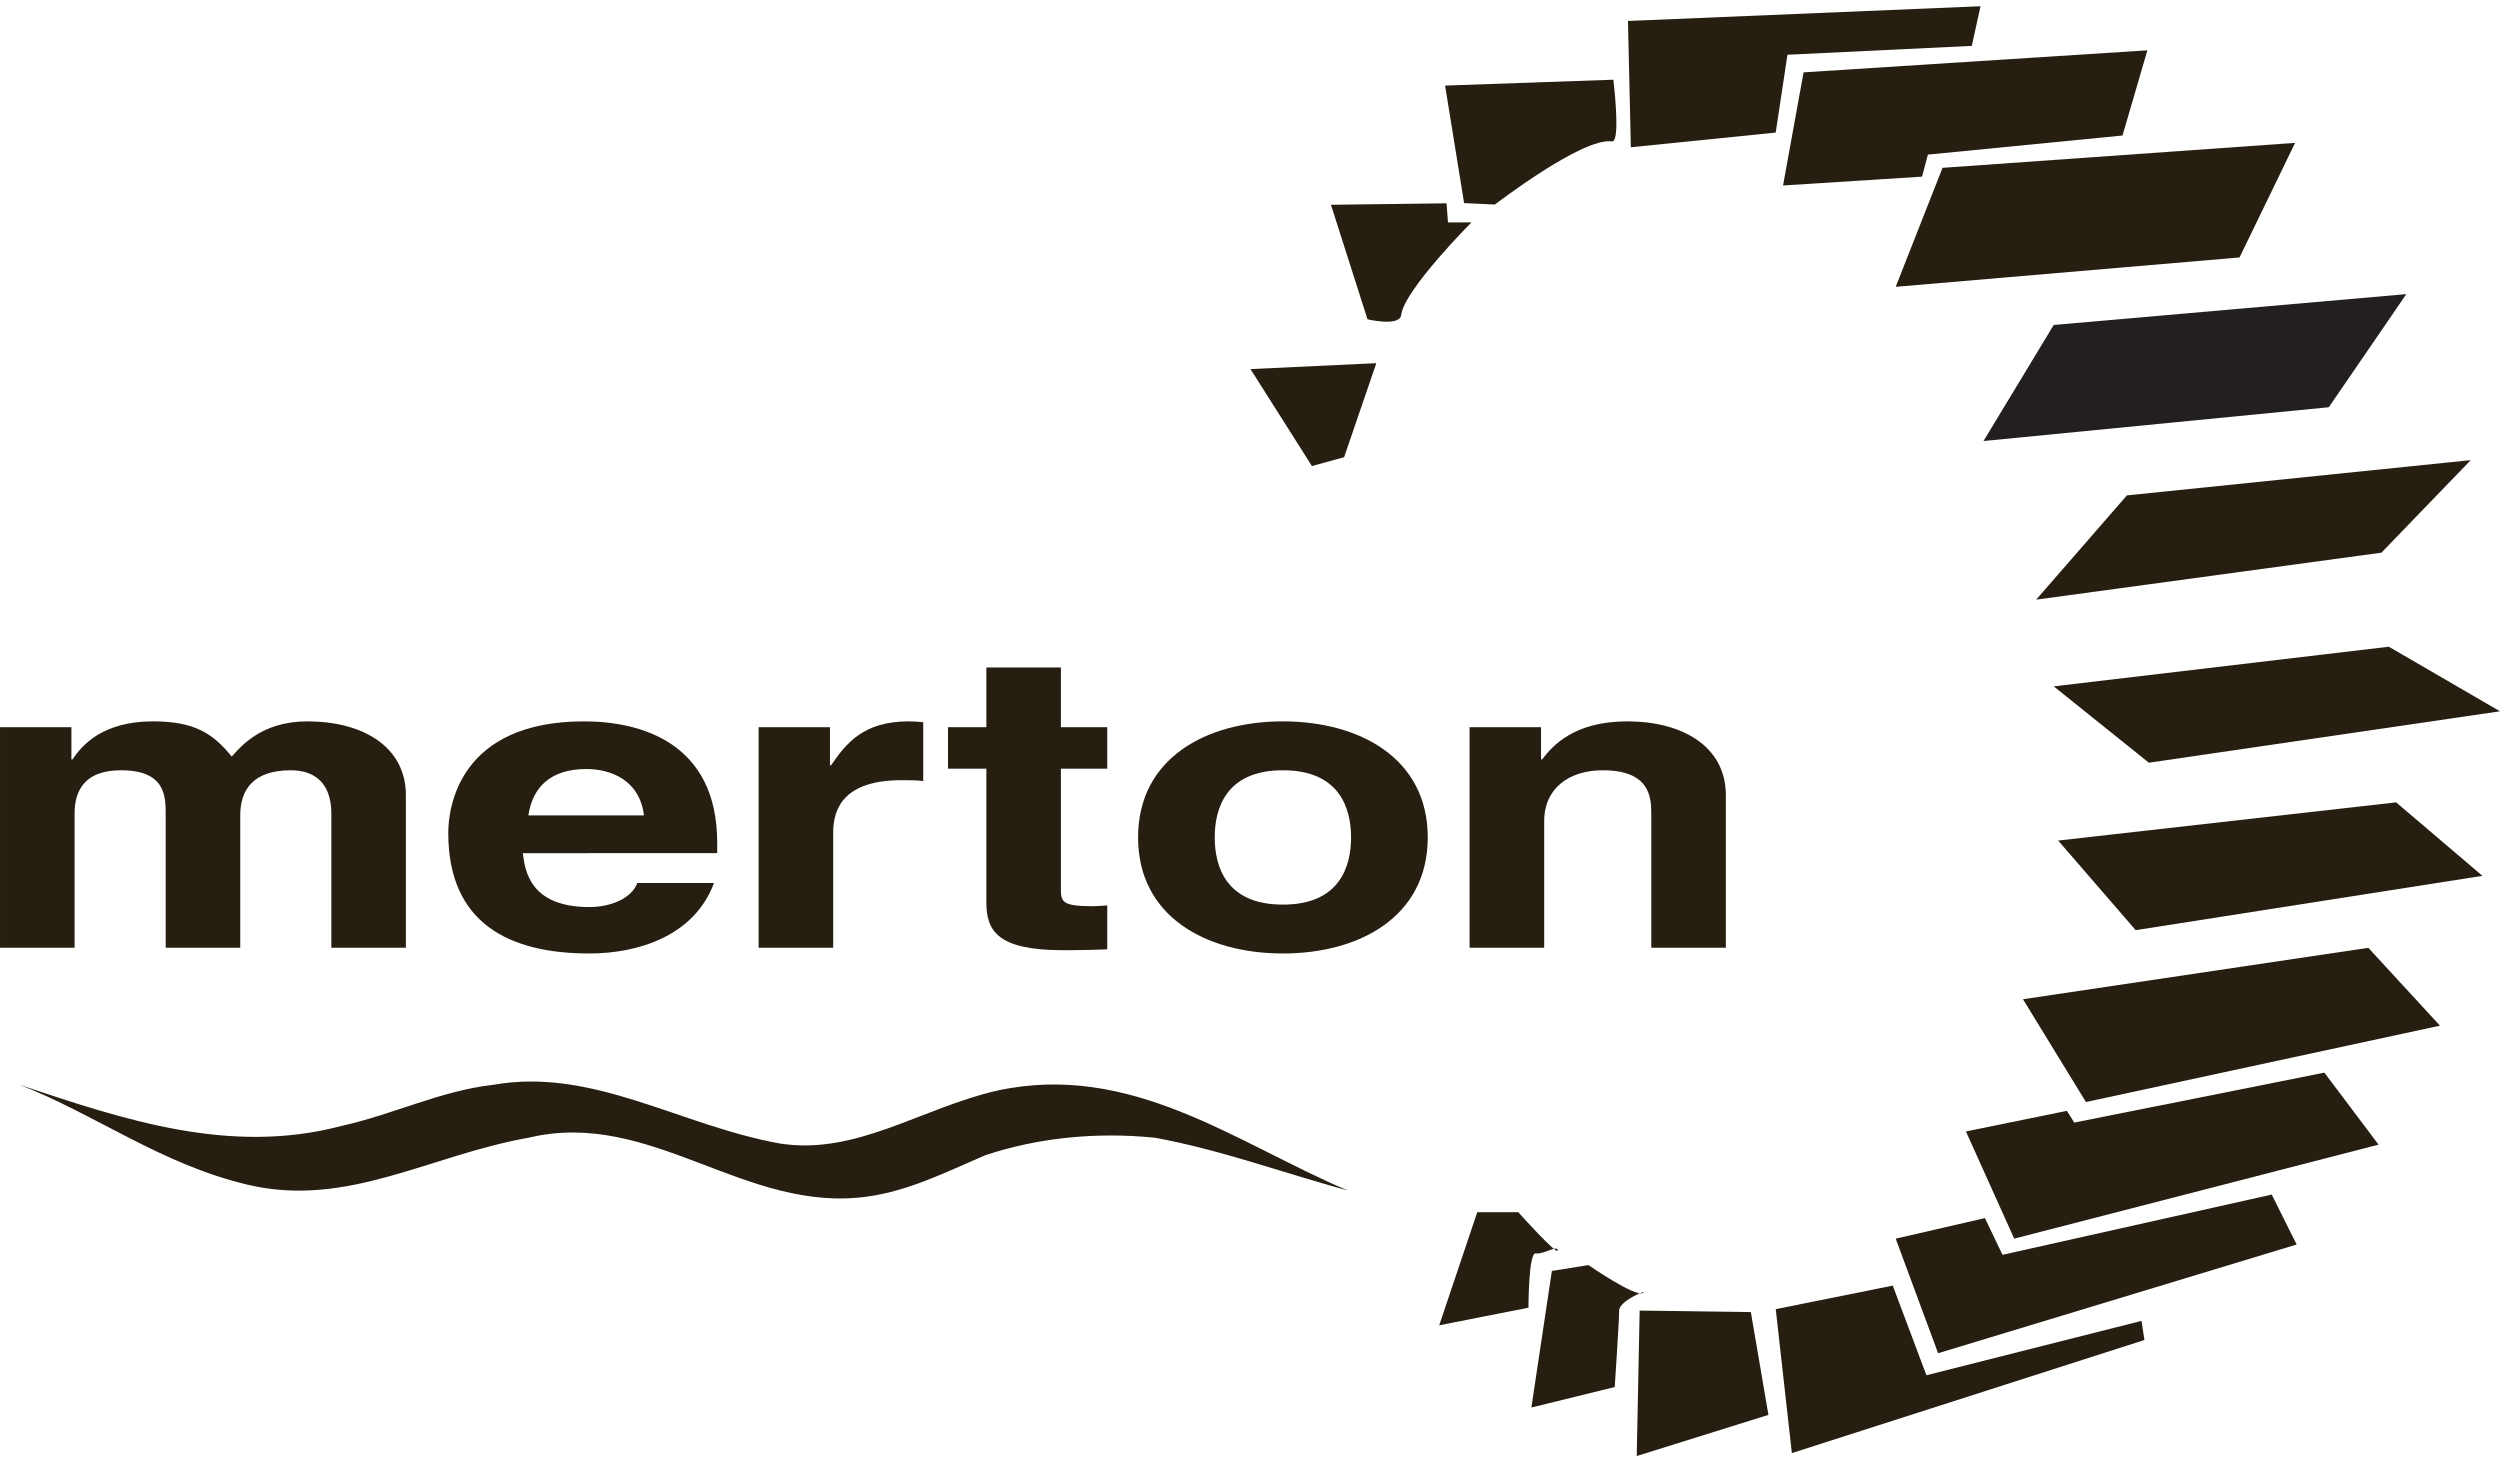 <?xml version="1.0" encoding="UTF-8"?>
<!-- Generator: Adobe Illustrator 12.0.1, SVG Export Plug-In . SVG Version: 6.00 Build 51448)  -->
<!DOCTYPE svg PUBLIC "-//W3C//DTD SVG 1.1//EN" "http://www.w3.org/Graphics/SVG/1.1/DTD/svg11.dtd">
<svg version="1.1" id="Layer_1" xmlns="http://www.w3.org/2000/svg" xmlns:xlink="http://www.w3.org/1999/xlink" width="360.639" height="210.991" viewBox="0 0 360.639 210.991" overflow="visible" enable-background="new 0 0 360.639 210.991" xml:space="preserve">
<path fill="#261E10" d="M35.735,170.904c-12.569-2.973-21.949-10.171-32.922-14.42c15.191,5.091,30.392,10.172,46.429,5.943  c7.607-1.694,14.355-5.091,21.953-5.943c14.352-2.54,27.013,5.943,41.375,8.483c10.969,1.688,20.258-5.087,31.23-7.631  c19.426-4.238,34.617,7.631,50.653,14.41c-9.281-2.54-18.57-5.934-27.862-7.624c-8.438-0.854-16.882,0-24.479,2.533  c-5.909,2.551-10.973,5.091-16.882,5.943c-17.731,2.54-31.245-12.719-48.965-8.477C61.916,166.656,50.087,174.291,35.735,170.904"/>
<polyline fill="#261E10" points="180.391,53.245 198.541,52.389 193.897,65.953 189.253,67.229 "/>
<path fill="#261E10" d="M208.461,12.344l2.745,16.954l4.436,0.211c0,0,12.661-9.742,16.879-9.107  c1.337,0.194,0.212-8.903,0.212-8.903"/>
<polyline fill="#261E10" points="234.843,3.024 285.7,0.9 284.442,6.619 257.849,7.897 256.157,19.123 235.259,21.243 "/>
<polyline fill="#261E10" points="260.175,10.438 257.215,26.757 277.265,25.482 278.11,22.304 306.184,19.549 309.771,7.26 "/>
<polyline fill="#261E10" points="280.221,24.21 331.082,20.609 323.065,37.137 273.466,41.375 "/>
<polyline fill="#231F20" points="296.261,46.878 347.125,42.429 335.941,58.748 286.13,63.621 "/>
<polyline fill="#261E10" points="306.817,71.463 356.417,66.376 343.535,79.726 293.728,86.504 "/>
<g>
	<defs>
		<rect id="XMLID_1_" width="360.594" height="210.991"/>
	</defs>
	<clipPath id="XMLID_3_">
		<use xlink:href="#XMLID_1_"/>
	</clipPath>
	<polyline clip-path="url(#XMLID_3_)" fill="#261E10" points="296.261,99.012 344.596,93.293 360.639,102.609 309.985,110.025  "/>
</g>
<polyline fill="#261E10" points="296.901,121.254 345.652,115.744 358.108,126.345 308.083,134.181 "/>
<polyline fill="#261E10" points="291.828,144.145 341.643,136.728 351.98,147.957 300.908,158.974 "/>
<polyline fill="#261E10" points="283.597,163.216 298.163,160.245 299.221,161.94 335.307,154.735 343.119,165.121 290.56,178.679   "/>
<polyline fill="#261E10" points="273.466,178.683 286.338,175.716 288.872,181.015 327.71,172.323 331.301,179.528 279.583,195.21   "/>
<polyline fill="#261E10" points="258.486,209.616 309.348,193.301 308.925,190.545 277.896,198.388 273.043,185.458   256.161,188.851 "/>
<polyline fill="#261E10" points="236.53,189.059 252.57,189.277 255.104,204.106 236.107,210.039 "/>
<path fill="#261E10" d="M223.866,183.34l5.275-0.845c0,0,6.758,4.661,7.815,4.023c1.054-0.638-3.383,1.061-3.383,2.54  c0,1.49-0.638,11.027-0.638,11.027l-12.026,2.96"/>
<path fill="#261E10" d="M207.615,191.183l12.875-2.543c0,0,0-8.058,1.058-7.833c1.054,0.205,3.164-1.278,3.164-0.43  c0,0.843-5.694-5.51-5.694-5.51h-5.916"/>
<path fill="#261E10" d="M191.998,29.54l16.674-0.211l0.208,2.755h3.38c0,0-9.712,9.752-10.131,13.35  c-0.205,1.732-4.859,0.627-4.859,0.627"/>
<path fill="#261E10" d="M58.55,136.714H47.799v-19.32c0-4.723-2.697-6.277-5.845-6.277c-5.377,0-7.297,2.748-7.297,6.513v19.085  H23.903v-19.14c0-2.694,0-6.458-6.461-6.458c-5.067,0-6.68,2.748-6.68,6.223v19.375H0.003V104.9h10.298v4.658h0.153  c1.384-2.083,4.382-5.497,11.607-5.497c5.916,0,8.603,1.671,11.369,5.077c1.381-1.551,4.375-5.077,10.912-5.077  c7.989,0,14.208,3.645,14.208,10.646"/>
<path fill="#261E10" d="M102.998,127.378c-2.837,7.655-10.979,10.168-17.973,10.168c-11.525,0-20.36-4.307-20.36-17.404  c0-3.826,1.685-16.081,19.593-16.081c8.064,0,19.204,2.99,19.204,17.523v1.49H75.422c0.303,2.394,0.92,7.774,9.602,7.774  c2.99,0,6.066-1.2,6.915-3.471 M92.895,117.629c-0.614-5.139-4.842-6.694-8.296-6.694c-5.074,0-7.761,2.513-8.378,6.694H92.895z"/>
<path fill="#261E10" d="M109.436,104.9h10.291v5.5h0.153c2.227-3.229,4.692-6.339,11.222-6.339c0.689,0,1.384,0.058,2.077,0.123  v8.487c-0.927-0.126-2.077-0.126-3.076-0.126c-8.378,0-9.913,4.071-9.913,7.597v16.572h-10.754"/>
<path fill="#261E10" d="M153.041,104.9h6.687v5.981h-6.687v17.274c0,1.858,0.079,2.571,4.46,2.571c0.691,0,1.459-0.062,2.227-0.116  v6.339c-1.691,0.055-3.383,0.12-5.077,0.12h-1.378c-9.295,0-10.986-2.751-10.986-6.877v-19.31h-5.531V104.9h5.531v-8.61h10.754"/>
<path fill="#261E10" d="M185.059,137.546c-10.979,0-20.885-5.258-20.885-16.746c0-11.475,9.905-16.739,20.885-16.739  c10.994,0,20.902,5.265,20.902,16.739C205.961,132.288,196.053,137.546,185.059,137.546 M185.059,111.117  c-8.296,0-9.827,5.623-9.827,9.684c0,4.074,1.531,9.694,9.827,9.694c8.3,0,9.838-5.62,9.838-9.694  C194.896,116.739,193.358,111.117,185.059,111.117"/>
<path fill="#261E10" d="M248.963,136.714h-10.758v-19.32c0-2.329-0.15-6.277-6.997-6.277c-4.761,0-8.45,2.513-8.45,7.355v18.243  h-10.761V104.9h10.304v4.658h0.154c1.459-1.91,4.531-5.497,12.296-5.497c7.982,0,14.212,3.645,14.212,10.646"/>
</svg>